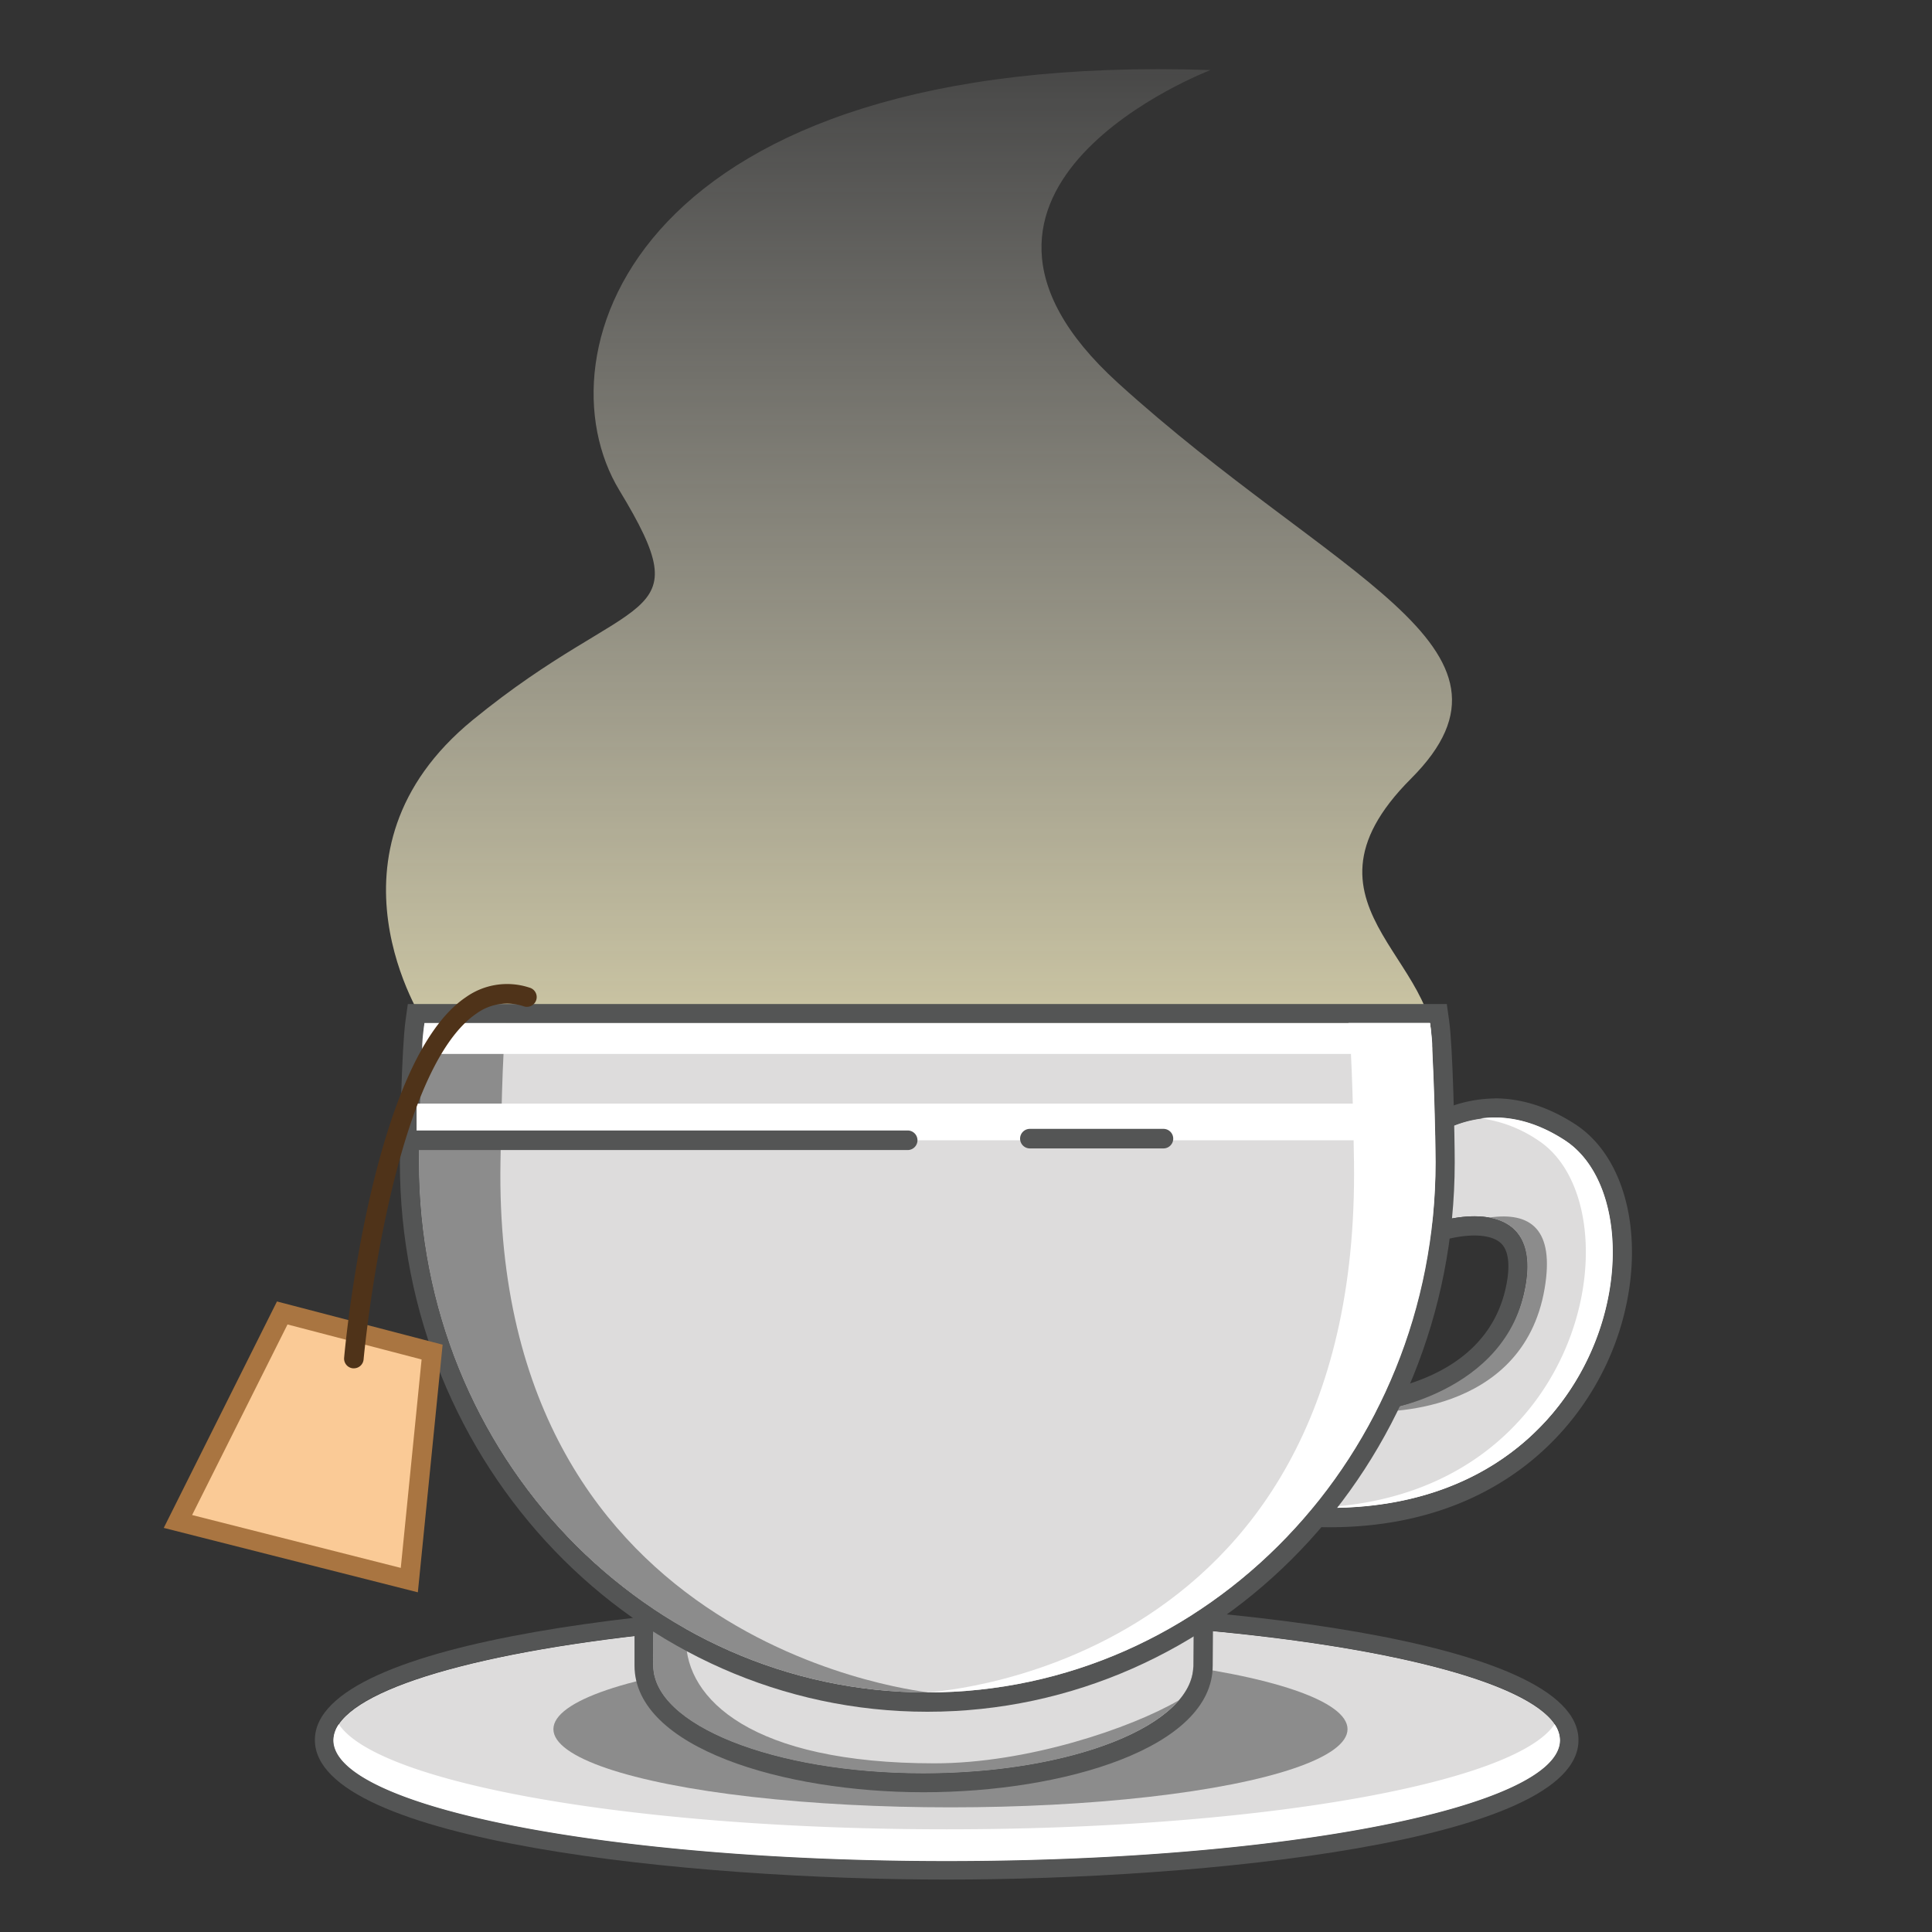 <?xml version="1.0" encoding="utf-8"?><!-- Uploaded to: SVG Repo, www.svgrepo.com, Generator: SVG Repo Mixer Tools -->
<svg width="800px" height="800px" viewBox="0 0 500 500" id="Layer_1" data-name="Layer 1" xmlns="http://www.w3.org/2000/svg" xmlns:xlink="http://www.w3.org/1999/xlink">
<rect x="0" y="0" width="500" height="500" fill="#333333" stroke="none"/>
<defs>
<style>.cls-1{fill:none;}.cls-2{clip-path:url(#clip-path);}.cls-3{fill:#d1bb90;}.cls-4{fill:url(#linear-gradient);}.cls-5{fill:#dddcdc;}.cls-6{fill:#545555;}.cls-7{fill:#8c8c8c;}.cls-8{fill:#ffffff;}.cls-9{fill:#faca96;}.cls-10{fill:#a97541;}.cls-11{fill:#4f3319;}</style>
<clipPath id="clip-path">
<path class="cls-1" d="M-390.59,185.45s-8-26.17,14.54-21.81c0,0-9.45-46.53,24-48.71,0,0-1.45-18.17,14.54-8,0,0,36.35-28.35,54.52-.72,0,0,8.73-15.27,19.63-4.36,0,0,22.37-9.37,34.17,1.45,8.72,8,6.54,19.63,6.54,19.63s16-8.73,21.81,1.45c0,0,22.54-8,26.9,13.09,0,0,20.36-4.36,25.45,19.63,0,0,17.44-5.09,18.9,18.17,0,0,10.18,11.63,6.54,24,0,0,29.81-4.36,27.63,31.26,0,0,26.89,21.81,9.45,56,0,0,15.26,29.81-13.09,37.08,0,0,.73,53.79-58.16,54.52,0,0-16.72,30.53-63.25,20.36,0,0-13.08,26.17-45.07,6.54,0,0-10.18,14.54-22.53,8,0,0-19.63,7.27-28.36-5.82S-319.35,389-319.35,389s-12.35-2.9-5.81-13.08c0,0-23.26,8-12.36-18.18,0,0-20.36-8-10.9-25.44,0,0-22.54-10.18-15.27-34.17,0,0-25.45-10.18-24-26.9,0,0-10.91-10.9-11.63-21.81s1.45-8-7.27-15.26-11.63-20.36-11.63-20.36S-418.94,179.63-390.59,185.45Z"/>
</clipPath>
<linearGradient id="linear-gradient" x1="237.85" y1="-22.34" x2="237.85" y2="363.4" gradientUnits="userSpaceOnUse">
<stop offset="0" stop-color="#ffffff" stop-opacity="0"/>
<stop offset="1" stop-color="#fff4b7"/>
</linearGradient>
</defs>
<title>Tea</title>
<g class="cls-2">
<path class="cls-3" d="M-396.41,185.45s-28.35,21.08,4.37,49.43c0,0,0,28.36,14.54,33.45,0,0,2.9,19.62,22.53,23.26,0,0-12.36,29.81,13.82,37.08,0,0-5.82,21.08,14.54,23.26,0,0-10.18,14.54,6.54,15.27,0,0-1.46,18.9,15.26,20.35,0,0-5.81,16.72,14.54,14.54,0,0,11.64,5.09,23.27-6.54,0,0,28.35,15.63,44.34-6.18,0,0,24,13.45,37.81-8.36,0,0,15.26,1.45,21.81-10.91,0,0,22.53,5.09,28.35-10.17,0,0,8.72,1.45,11.63-16,0,0,5.09,2.18,8-12.36,0,0,10.18-2.9,13.08-18.9,0,0,13.09-6.54,10.18-18.9s-8-14.54-8-14.54,16-11.63,9.46-26.17-11.64-16-11.64-16,4.37-16.73-7.27-25.45-13.81-12.36-13.81-12.36-2.18-16-13.08-18.17c0,0-1.46-16-16.73-16.72,0,0-2.18-19.63-24-20.36s-2.9-.73-2.9-.73-.73-18.17-21.09-16c0,0,.73-11.63-11.63-7.27s-15.26,8.72-15.26,8.72-2.19-18.9-18.18-19.62-21.81,7.27-21.81,7.27-16.72-3.64-27.62,3.63-9.46,12.36-9.46,12.36-16-6.54-22.53,5.82c0,0-1.46-17.45,18.17-14.54,0,0,6.55-12.36,14.54-11.64s7.27-12.36,7.27-12.36,95.24-13.81,106.14-4.36,54.53,41.44,78.52,93.06,80,45.07,61.79,119.22-23.26,80.7-23.26,80.7,205.73,2.91-31.26,21.81-234.09,21.81-259.54,8-34.89-48-35.62-51.61-38.53-127.22-40-130.86S-445.84,160.73-396.41,185.45Z"/>
</g>
<path class="cls-4" d="M109.85,264.75s-29.23-44.27,12.5-78.42,59.44-24,37.94-59.44,3.8-113.82,153-108.76c0,0-79.67,30.35-24,80.94s110,68.29,75.88,102.44,12.65,48.06,5.06,75.88S113.79,330.52,109.85,264.75Z"/>
<ellipse class="cls-5" cx="245.03" cy="450.34" rx="158.72" ry="31.3"/>
<path class="cls-6" d="M245,419c87.66,0,158.72,14,158.72,31.3s-71.06,31.3-158.72,31.3-158.72-14-158.72-31.3S157.37,419,245,419m0-4.79c-65.72,0-163.51,9.62-163.51,36.09S179.31,486.43,245,486.43s163.51-9.61,163.51-36.09S310.76,414.25,245,414.25Z"/>
<ellipse class="cls-7" cx="245.98" cy="447.5" rx="102.76" ry="20.24"/>
<path class="cls-5" d="M366.44,297.63S382.5,280.44,405,295.1c27.19,17.71,12,101.18-69.56,94.85l12.64-24s41.11,0,46.8-33.51-46.8-10.75-43-1.27S366.44,297.63,366.44,297.63Z"/>
<path class="cls-6" d="M386.81,289.18c5.32,0,11.48,1.54,18.21,5.92,26.2,17.06,13.05,95.19-60.93,95.19q-4.18,0-8.63-.34l12.64-24s41.11,0,46.8-33.51c2.24-13.19-4.53-17.66-13.33-17.66-7.35,0-16.12,3.12-22.25,6.9,3.68-10.24,7.12-24,7.12-24a29.93,29.93,0,0,1,20.37-8.45m-27.49,32.47c-2.18,6.05-4.43,10.86-6.1,10.86-.5,0-.94-.42-1.32-1.37-1.06-2.63,2.24-6.29,7.42-9.49m27.49-37.42a34.94,34.94,0,0,0-24,10l-.87.93-.31,1.25c0,.13-3.09,12.3-6.43,22-9.37,6.32-9,11.8-7.91,14.57,1.62,4,4.68,4.48,5.92,4.48,4.47,0,7.11-4.35,10.14-12.44,5.77-3.21,12.89-5.32,18.21-5.32,2.39,0,5.58.42,7.25,2.39,1.93,2.29,1.72,6.42,1.2,9.49C385.08,360.63,348.47,361,348.1,361h-3l-1.39,2.65-12.65,24-3.5,6.66,7.5.58c3.05.24,6.09.36,9,.36,44.21,0,67.94-26.87,75.41-52,6.53-22,1.69-43.51-11.78-52.28-6.85-4.46-13.88-6.72-20.91-6.72Z"/>
<path class="cls-7" d="M394.9,332.41c1.84-11.19-2.69-16.08-9.49-17.31,10.77-1.55,16.94,3.06,14.34,18.36C394.06,367,356,365.29,356,365.29S390.16,361.18,394.9,332.41Z"/>
<path class="cls-8" d="M405,295.1c-8.29-5.4-15.69-6.46-21.75-5.67a34.47,34.47,0,0,1,14.79,5.67c25.79,16.79,13.42,92.69-57.51,95.08C417.62,392.69,431.63,312.43,405,295.1Z"/>
<path class="cls-5" d="M309.11,392.48h-140s-.05,36.89-.05,38.58c0,15.36,31.28,27.82,69.87,27.82s69.88-12.46,69.88-27.82C308.85,429.37,309.11,392.48,309.11,392.48Z"/>
<path class="cls-6" d="M309.11,392.48s-.26,36.89-.26,38.58c0,15.36-31.29,27.82-69.88,27.82s-69.87-12.46-69.87-27.82c0-1.69.05-38.58.05-38.58h140m5-4.94H164.21v4.93s0,36.9,0,38.59c0,21.28,38.55,32.77,74.82,32.77s74.82-11.49,74.82-32.77c0-1.69.26-38.54.26-38.54l0-5Z"/>
<path class="cls-7" d="M241.87,456.35c-47.43,0-64.34-16.67-64.34-32,0-1.23,0-21.11,0-31.83h-8.42s-.05,36.89-.05,38.58c0,15.36,31.28,27.82,69.87,27.82,30.72,0,56.75-7.9,66.11-18.87C292.5,447.33,265.83,456.35,241.87,456.35Z"/>
<path class="cls-5" d="M109.85,264.75c-.92,6.54-1.41,29.24-1.41,36C108.44,376.58,167.33,438,240,438S371.5,376.58,371.5,300.79c0-6.8-.49-29.5-1.41-36Z"/>
<path class="cls-6" d="M370.09,264.75c.92,6.54,1.41,29.24,1.41,36C371.5,376.58,312.61,438,240,438S108.44,376.58,108.44,300.79c0-6.8.49-29.5,1.41-36H370.09m4.31-4.95H105.54l-.59,4.26c-1,7.16-1.46,30.6-1.46,36.73C103.49,379.19,164.71,443,240,443s136.48-63.77,136.48-142.17c0-6.13-.45-29.57-1.45-36.73l-.6-4.26Z"/>
<path class="cls-8" d="M370.09,264.75H349c.92,6.54,1.32,29.24,1.41,36C352.21,434.85,236.42,438,240,438c72.64,0,131.53-61.43,131.53-137.22C371.5,294,371,271.29,370.09,264.75Z"/>
<path class="cls-7" d="M129.52,300.79c.11-6.8.49-29.5,1.41-36H109.85c-.92,6.54-1.41,29.24-1.41,36C108.44,376.58,167.33,438,240,438,243.52,438,127.41,429.16,129.52,300.79Z"/>
<rect class="cls-8" x="107.81" y="285.61" width="256.1" height="9.49"/>
<path class="cls-6" d="M234.91,297.63h-129a2.53,2.53,0,1,1,0-5.06h129a2.53,2.53,0,0,1,0,5.06Z"/>
<path class="cls-6" d="M301.1,297.21H266.53a2.53,2.53,0,1,1,0-5.06H301.1a2.53,2.53,0,0,1,0,5.06Z"/>
<path class="cls-8" d="M109.85,272.76H370.09c.62.05.92-1.47,0-8H109.85C108.93,271.29,109.23,272.81,109.85,272.76Z"/>
<path class="cls-8" d="M245,473.42c-80.59,0-147.1-11.84-157.31-27.19a7.43,7.43,0,0,0-1.41,4.11c0,17.29,71.06,31.3,158.72,31.3s158.72-14,158.72-31.3a7.49,7.49,0,0,0-1.4-4.11C392.13,461.58,325.62,473.42,245,473.42Z"/>
<polygon class="cls-9" points="111.81 349.9 73.03 339.79 46.05 393.75 105.91 408.92 111.81 349.9"/>
<path class="cls-10" d="M108.14,412.09,42.38,395.42l29.3-58.6L114.55,348Zm-58.42-20,54,13.68,5.39-53.94-34.7-9.06Z"/>
<path class="cls-11" d="M91.58,354.12h-.23a2.52,2.52,0,0,1-2.29-2.74c.28-3.13,7.09-76.92,31.56-93.34A18.4,18.4,0,0,1,137,255.59a2.53,2.53,0,1,1-1.49,4.83,13.47,13.47,0,0,0-12.08,1.8C101,277.31,94.16,351.07,94.1,351.81A2.53,2.53,0,0,1,91.58,354.12Z"/>
</svg>